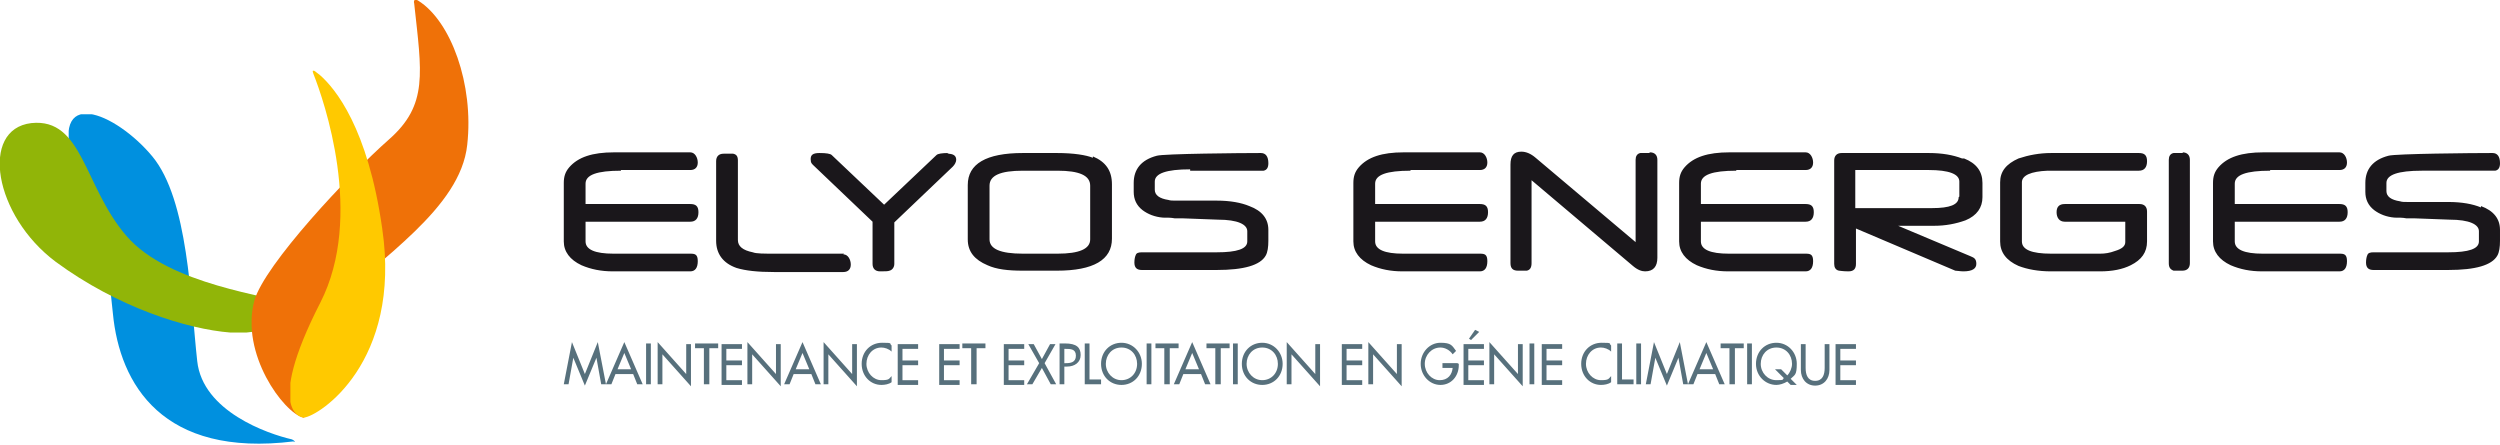 <svg xmlns="http://www.w3.org/2000/svg" viewBox="0 0 367.6 65.4">
  <defs>
    <clipPath id="clippath">
      <path d="M10.1 16.8h33.3v48.5H10.1z" class="st0"/>
    </clipPath>
    <clipPath id="clippath-1">
      <path d="M0 18h43.5v30.9H0z" class="st0"/>
    </clipPath>
    <clipPath id="clippath-2">
      <path d="M37 0h31.9v61.4H37z" class="st0"/>
    </clipPath>
    <clipPath id="clippath-3">
      <path d="M42.7 10.4h14v51.1h-14z" class="st0"/>
    </clipPath>
    <style>
      .st0{fill:none}.st1{mix-blend-mode:multiply;isolation:isolate}.st6{fill:#1a171b}.st12{fill:#57707c}
    </style>
  </defs>
  <g style="isolation:isolate">
    <g id="Calque_1">
      <g style="clip-path:url(#clippath)">
        <path d="M43.2 65c.3 0 0-.3-.3-.4-3.5-.8-13.1-4.1-13.9-11.5-1-9-1.3-23.7-6.6-30.1S6.9 12.1 11 24.9s4.6 10.7 5.6 21.2c1 10.4 7.3 21.2 26.6 18.8" class="st1" style="fill:#0090df"/>
      </g>
      <g style="clip-path:url(#clippath-1)">
        <path d="M43.2 44.9c-3.5-1.5-18.3-2.9-24.6-10.2s-6.4-17.4-14-16.6C-3 19-.9 31.7 8.2 38.5c9.1 6.7 19.3 9.9 25.7 10.4 6.4.5 10.9-3.3 9.2-4" class="st1" style="fill:#91b508"/>
      </g>
      <g style="clip-path:url(#clippath-2)">
        <path d="M44.7 61.4c.2 0-.2-.5-.4-1.3-1.2-5.4.4-11 4.3-14.9 7.2-7.3 19.1-14.5 20.1-23.9 1-8.9-2.4-18.2-7.2-21.2-.6-.4-.7.1-.6.4 1.1 10.2 2.1 14.9-3.7 20-5.9 5.2-18.3 18.4-19.8 23.7-2.1 7.8 4.3 16.5 7.2 17.2" class="st1" style="fill:#ef7108"/>
      </g>
      <g style="clip-path:url(#clippath-3)">
        <path d="M44.7 61.4c2.2-.2 14.4-8.1 11.5-27.8C54.1 18.8 49.3 13 47 11c-.1-.1-.3-.2-.4-.3-.7-.6-.7-.3-.5.2 1.5 3.8 7.5 20.9 1 33.6-8.4 16.4-2.5 16.9-2.5 16.9" class="st1" style="fill:#ffc900"/>
      </g>
      <path d="M283.5 25.1h-10.8v5.6H284c2.6 0 3.9-.5 3.9-1.6v-2.2c0-1.2-1.5-1.7-4.5-1.7ZM155.4 25.1h-5.1c-3.3 0-4.9.7-4.9 2.2v7.9c0 1.4 1.6 2.1 4.9 2.1h5.1c3.2 0 4.8-.7 4.8-2.1v-7.9c0-1.5-1.6-2.2-4.8-2.2Z" class="st0"/>
      <path d="M91.3 25h10.2c.7 0 1.1-.4 1.1-1.1s-.4-1.5-1.1-1.5H90.3c-3.2 0-5.3.7-6.6 2.2-.6.7-.8 1.4-.8 2.3v8.6c0 1.5.9 2.7 2.6 3.5 1.4.6 2.9.9 4.6.9h11.4c.7 0 1.1-.5 1.1-1.5s-.4-1.1-1.1-1.1H90.2c-2.7 0-4.1-.6-4.1-1.8v-2.9h15.4c.8 0 1.2-.5 1.2-1.4s-.4-1.2-1.2-1.2H86.1v-3c0-1.3 1.7-1.9 5.2-1.9ZM207.4 25h10.2c.7 0 1.1-.4 1.1-1.1s-.4-1.5-1.1-1.5h-11.2c-3.2 0-5.3.7-6.6 2.2-.6.7-.8 1.4-.8 2.3v8.6c0 1.5.9 2.7 2.6 3.5 1.4.6 2.9.9 4.6.9h11.4c.7 0 1.1-.5 1.1-1.5s-.4-1.1-1.1-1.1h-11.3c-2.7 0-4.1-.6-4.1-1.8v-2.9h15.4c.8 0 1.2-.5 1.2-1.4s-.4-1.2-1.2-1.2h-15.4v-3c0-1.3 1.7-1.9 5.2-1.9ZM255.3 25h10.2c.7 0 1.1-.4 1.1-1.1s-.4-1.5-1.1-1.5h-11.2c-3.2 0-5.3.7-6.6 2.2-.6.7-.8 1.4-.8 2.3v8.6c0 1.5.9 2.7 2.6 3.5 1.4.6 2.9.9 4.6.9h11.4c.7 0 1.1-.5 1.1-1.5s-.4-1.1-1.1-1.1h-11.3c-2.7 0-4.1-.6-4.1-1.8v-2.9h15.4c.8 0 1.2-.5 1.2-1.4s-.4-1.2-1.2-1.2h-15.4v-3c0-1.3 1.7-1.9 5.2-1.9ZM333.8 25H344c.7 0 1.1-.4 1.1-1.1s-.4-1.5-1.1-1.5h-11.2c-3.2 0-5.3.7-6.6 2.2-.6.7-.8 1.4-.8 2.3v8.6c0 1.5.9 2.7 2.6 3.5 1.4.6 2.9.9 4.6.9H344c.7 0 1.1-.5 1.1-1.5s-.4-1.1-1.1-1.1h-11.3c-2.7 0-4.1-.6-4.1-1.8v-2.9H344c.8 0 1.2-.5 1.2-1.4s-.4-1.2-1.2-1.2h-15.4v-3c0-1.3 1.7-1.9 5.2-1.9ZM124.1 37.3H114c-1.7 0-2.8 0-3.3-.2-1.5-.3-2.2-.9-2.2-1.8V23.6c0-.6-.2-.9-.7-1h-1.4c-.7 0-1.1.4-1.1 1.1v11.7c0 1.9 1 3.3 3 4 1.3.4 3.1.6 5.5.6H124c.7 0 1.1-.4 1.1-1.1s-.4-1.5-1.1-1.5ZM139.5 22.5c-1 0-1.6.1-1.8.3l-7.7 7.3-7.7-7.3c-.2-.2-.8-.3-1.8-.3s-1.3.3-1.3.9.2.7.5 1l8.6 8.2v6.2c0 .7.4 1.1 1.1 1.1s1.2 0 1.4-.1c.4-.1.7-.5.7-1v-6.1l8.6-8.2c.3-.3.5-.7.5-1 0-.6-.4-.9-1.3-.9ZM160.7 23.2c-1-.4-2.8-.7-5.3-.7h-5c-5.4 0-8.1 1.6-8.1 4.7v8c0 1.8 1 3 2.9 3.8 1.3.6 3 .8 5.2.8h5c5.4 0 8.1-1.6 8.1-4.7v-8c0-2-.9-3.3-2.8-4.1Zm-.4 12c0 1.4-1.6 2.1-4.8 2.1h-5.1c-3.3 0-4.9-.7-4.9-2.1v-7.9c0-1.5 1.6-2.2 4.9-2.2h5.1c3.2 0 4.8.7 4.8 2.2v7.9ZM175 25.1h10.8c.5-.1.7-.5.7-1.1 0-1-.4-1.5-1.1-1.5-2.9 0-14.3.1-15.3.4-2.3.6-3.4 2-3.4 4v1.3c0 1.1.4 2 1.3 2.7.8.6 1.8 1 3 1.1.7 0 1.2 0 1.7.1h1.1l5.3.2c2.9 0 4.3.7 4.3 1.7v1.5c0 1.1-1.5 1.6-4.5 1.6h-11c-.5 0-.8.1-.9.4-.1.2-.2.6-.2 1.1 0 .8.4 1.1 1.1 1.1h11c4 0 6.4-.7 7.2-2.1.3-.5.4-1.3.4-2.2v-1.6c0-1.6-.9-2.8-2.8-3.5-1.2-.5-2.8-.8-4.8-.8h-6c-.5 0-.8 0-1.1-.1-1.3-.2-2-.7-2-1.5v-1.2c0-1.2 1.7-1.8 5.2-1.8ZM364.8 30.5c-1.2-.5-2.8-.8-4.8-.8h-6c-.5 0-.8 0-1.1-.1-1.3-.2-2-.7-2-1.5v-1.2c0-1.2 1.7-1.8 5.2-1.8h10.8c.5-.1.7-.5.7-1.1 0-1-.4-1.5-1.1-1.5-2.9 0-14.3.1-15.3.4-2.3.6-3.4 2-3.4 4v1.3c0 1.1.4 2 1.3 2.7.8.6 1.8 1 3 1.1.7 0 1.2 0 1.7.1h1.1l5.3.2c2.9 0 4.3.7 4.3 1.7v1.5c0 1.1-1.5 1.6-4.5 1.6h-11c-.5 0-.8.1-.9.4-.1.2-.2.6-.2 1.1 0 .8.4 1.1 1.1 1.1h11c4 0 6.4-.7 7.2-2.1.3-.5.4-1.3.4-2.2v-1.6c0-1.6-.9-2.8-2.8-3.5ZM242.5 22.5h-1.3c-.5.1-.7.5-.7 1v12.1l-14.7-12.4c-.7-.6-1.4-.9-2.1-.9-1.1 0-1.6.6-1.6 1.9v14.5c0 .8.4 1.1 1.1 1.1h1.3c.5-.1.7-.5.7-1.1V26.5l14.9 12.6c.7.6 1.3.8 1.8.8 1.2 0 1.8-.7 1.8-2V23.5c0-.7-.4-1.1-1.1-1.1ZM288.5 23.3c-1.3-.5-2.9-.8-4.9-.8h-12.8c-.7 0-1.1.4-1.1 1.1v15.2c0 .5.2.9.7 1 .1 0 .6.1 1.4.1s1.1-.4 1.1-1.1v-5.2l14.6 6.2c.3 0 .7.1 1.2.1 1.3 0 1.9-.4 1.9-1.1s-.3-.9-.8-1.1l-10.7-4.5h5.3c1.7 0 3.2-.3 4.6-.8 1.7-.7 2.5-1.9 2.5-3.4v-2.1c0-1.7-.9-2.9-2.7-3.6ZM288 29c0 1.1-1.3 1.6-3.9 1.6h-11.3V25h10.8c3 0 4.5.6 4.5 1.7v2.2ZM301.2 25.1h13.3c.8 0 1.2-.5 1.2-1.4s-.4-1.2-1.2-1.2h-12.9c-1.7 0-3.3.3-4.8.8-1.8.8-2.7 1.9-2.7 3.5v8.7c0 1.6.9 2.8 2.7 3.6 1.3.5 2.9.8 4.8.8h7.2c1.8 0 3.3-.3 4.5-.9 1.6-.8 2.4-1.9 2.4-3.5v-4.4c0-.7-.4-1.1-1.1-1.1h-11c-.8 0-1.2.4-1.2 1.2s.4 1.4 1.2 1.4h8.9v3c0 .6-.5 1-1.5 1.3-.8.3-1.5.4-2.2.4h-7.2c-2.9 0-4.3-.6-4.3-1.8v-8.7c0-1 1.3-1.6 3.8-1.7ZM321 22.5h-1.4c-.5.1-.7.5-.7 1v15.2c0 .6.2.9.7 1.1h1.3c.7 0 1.1-.4 1.1-1.1V23.5c0-.7-.4-1.1-1.1-1.1Z" class="st6"/>
      <path d="m84.3 52.6-.7 3.9h-.7l1.2-6.2L86 55l1.9-4.7 1.2 6.2h-.7l-.7-3.9-1.7 4.1-1.7-4.1ZM90.5 55l-.6 1.5h-.8l2.7-6.2 2.7 6.2h-.8l-.6-1.5h-2.6Zm1.3-3.1-1 2.4h2l-1-2.4ZM95.7 56.5H95v-6h.7v6ZM96.7 50.3l4.2 4.7v-4.4h.7v6.2l-4.2-4.7v4.4h-.7v-6.2ZM104.2 56.5h-.7v-5.3h-1.3v-.7h3.4v.7h-1.3v5.3ZM106.1 50.6h3v.7h-2.3V53h2.3v.7h-2.3v2.2h2.3v.7h-3v-6ZM109.9 50.3l4.2 4.7v-4.4h.7v6.2l-4.2-4.7v4.4h-.7v-6.2ZM116.7 55l-.6 1.5h-.8l2.7-6.2 2.7 6.2h-.8l-.6-1.5h-2.6Zm1.3-3.1-1 2.4h2l-1-2.4ZM121.1 50.3l4.2 4.7v-4.4h.7v6.2l-4.2-4.7v4.4h-.7v-6.2ZM131.1 51.7c-.4-.4-1-.6-1.5-.6-1.3 0-2.2 1.1-2.2 2.4s1 2.4 2.2 2.4 1.1-.2 1.5-.6v.9c-.4.3-1 .4-1.5.4-1.6 0-2.9-1.3-2.9-3.1s1.3-3.1 3-3.1 1 .1 1.4.4v.9ZM132 50.6h3v.7h-2.3V53h2.3v.7h-2.3v2.2h2.3v.7h-3v-6ZM138.1 50.6h3v.7h-2.3V53h2.3v.7h-2.3v2.2h2.3v.7h-3v-6ZM143.5 56.5h-.7v-5.3h-1.3v-.7h3.4v.7h-1.3v5.3ZM147.6 50.6h3v.7h-2.3V53h2.3v.7h-2.3v2.2h2.3v.7h-3v-6ZM151.2 50.6h.8l1.2 2.2 1.2-2.2h.8l-1.6 2.8 1.7 3.1h-.8l-1.3-2.4-1.4 2.4h-.8l1.8-3.1-1.6-2.8ZM156.5 56.5h-.7v-6h.8c1.7 0 2.3.6 2.3 1.7s-.9 1.7-2 1.7h-.4v2.5Zm0-3.1h.2c.7 0 1.5-.1 1.5-1.1s-.8-1-1.5-1h-.2v2.1ZM160.2 55.8h1.7v.7h-2.4v-6h.7v5.3ZM167.9 53.5c0 1.8-1.3 3.1-3 3.1s-3-1.3-3-3.1 1.3-3.1 3-3.1 3 1.4 3 3.1Zm-.7 0c0-1.3-.9-2.4-2.3-2.4s-2.3 1.1-2.3 2.4 1 2.4 2.3 2.4 2.3-1 2.3-2.4ZM169.3 56.5h-.7v-6h.7v6ZM171.9 56.5h-.7v-5.3h-1.3v-.7h3.4v.7H172v5.3ZM174 55l-.6 1.5h-.8l2.7-6.2 2.7 6.2h-.8l-.6-1.5H174Zm1.3-3.1-1 2.4h2l-1-2.4ZM179.4 56.5h-.7v-5.3h-1.3v-.7h3.4v.7h-1.3v5.3ZM182 56.5h-.7v-6h.7v6ZM188.6 53.5c0 1.8-1.3 3.1-3 3.1s-3-1.3-3-3.1 1.3-3.1 3-3.1 3 1.4 3 3.1Zm-.7 0c0-1.3-.9-2.4-2.3-2.4s-2.3 1.1-2.3 2.4 1 2.4 2.3 2.4 2.3-1 2.3-2.4ZM189.2 50.3l4.2 4.7v-4.4h.7v6.2l-4.2-4.7v4.4h-.7v-6.2ZM197.3 50.6h3v.7H198V53h2.3v.7H198v2.2h2.3v.7h-3v-6ZM201.2 50.3l4.2 4.7v-4.4h.7v6.2l-4.2-4.7v4.4h-.7v-6.2ZM214.5 53.5v.2c0 1.6-1.1 2.9-2.7 2.9s-2.9-1.4-2.9-3.1 1.3-3.1 2.9-3.1 1.7.4 2.3 1.2l-.5.5c-.4-.6-1.1-1-1.8-1-1.3 0-2.3 1.1-2.3 2.4s1 2.4 2.2 2.4 1.8-.8 1.9-1.8h-1.5v-.7h2.2ZM215.2 50.6h3v.7h-2.3V53h2.3v.7h-2.3v2.2h2.3v.7h-3v-6Zm2.3-1.8-1.2 1.2-.3-.2.9-1.3.6.3ZM219 50.3l4.2 4.7v-4.4h.7v6.2l-4.2-4.7v4.4h-.7v-6.2ZM225.6 56.5h-.7v-6h.7v6ZM226.7 50.6h3v.7h-2.3V53h2.3v.7h-2.3v2.2h2.3v.7h-3v-6ZM236.9 51.7c-.4-.4-1-.6-1.5-.6-1.3 0-2.2 1.1-2.2 2.4s1 2.4 2.2 2.4 1.1-.2 1.5-.6v.9c-.4.3-1 .4-1.5.4-1.6 0-2.9-1.3-2.9-3.1s1.3-3.1 3-3.1 1 .1 1.4.4v.9ZM238.5 55.8h1.7v.7h-2.4v-6h.7v5.3ZM241.3 56.5h-.7v-6h.7v6ZM243.4 52.6l-.7 3.9h-.7l1.2-6.2 1.9 4.7 1.9-4.7 1.2 6.2h-.7l-.7-3.9-1.7 4.1-1.7-4.1Z" class="st12"/>
      <path d="m249.6 55-.6 1.5h-.8l2.7-6.2 2.7 6.2h-.8l-.6-1.5h-2.6Zm1.3-3.1-1 2.4h2l-1-2.4ZM255 56.5h-.7v-5.3H253v-.7h3.4v.7h-1.3v5.3ZM257.6 56.5h-.7v-6h.7v6ZM263.3 56.6l-.5-.5c-.5.3-1.1.5-1.6.5-1.6 0-3-1.3-3-3.1s1.3-3.1 3-3.1 3 1.4 3 3.1-.3 1.6-.9 2.2l.9.9h-.9Zm-.5-1.4c.4-.4.7-1.1.7-1.7 0-1.3-.9-2.4-2.3-2.4s-2.3 1.1-2.3 2.4 1 2.4 2.3 2.4.8-.1 1.1-.3l-1.3-1.3h.9l.9.9ZM265.5 50.6v3.5c0 1 .3 1.9 1.4 1.9s1.4-.9 1.4-1.9v-3.5h.7v3.8c0 1.3-.8 2.3-2.1 2.3s-2.1-1-2.1-2.3v-3.8h.7ZM269.9 50.6h3v.7h-2.3V53h2.3v.7h-2.3v2.2h2.3v.7h-3v-6Z" class="st12"/>
    </g>
  </g>
</svg>
